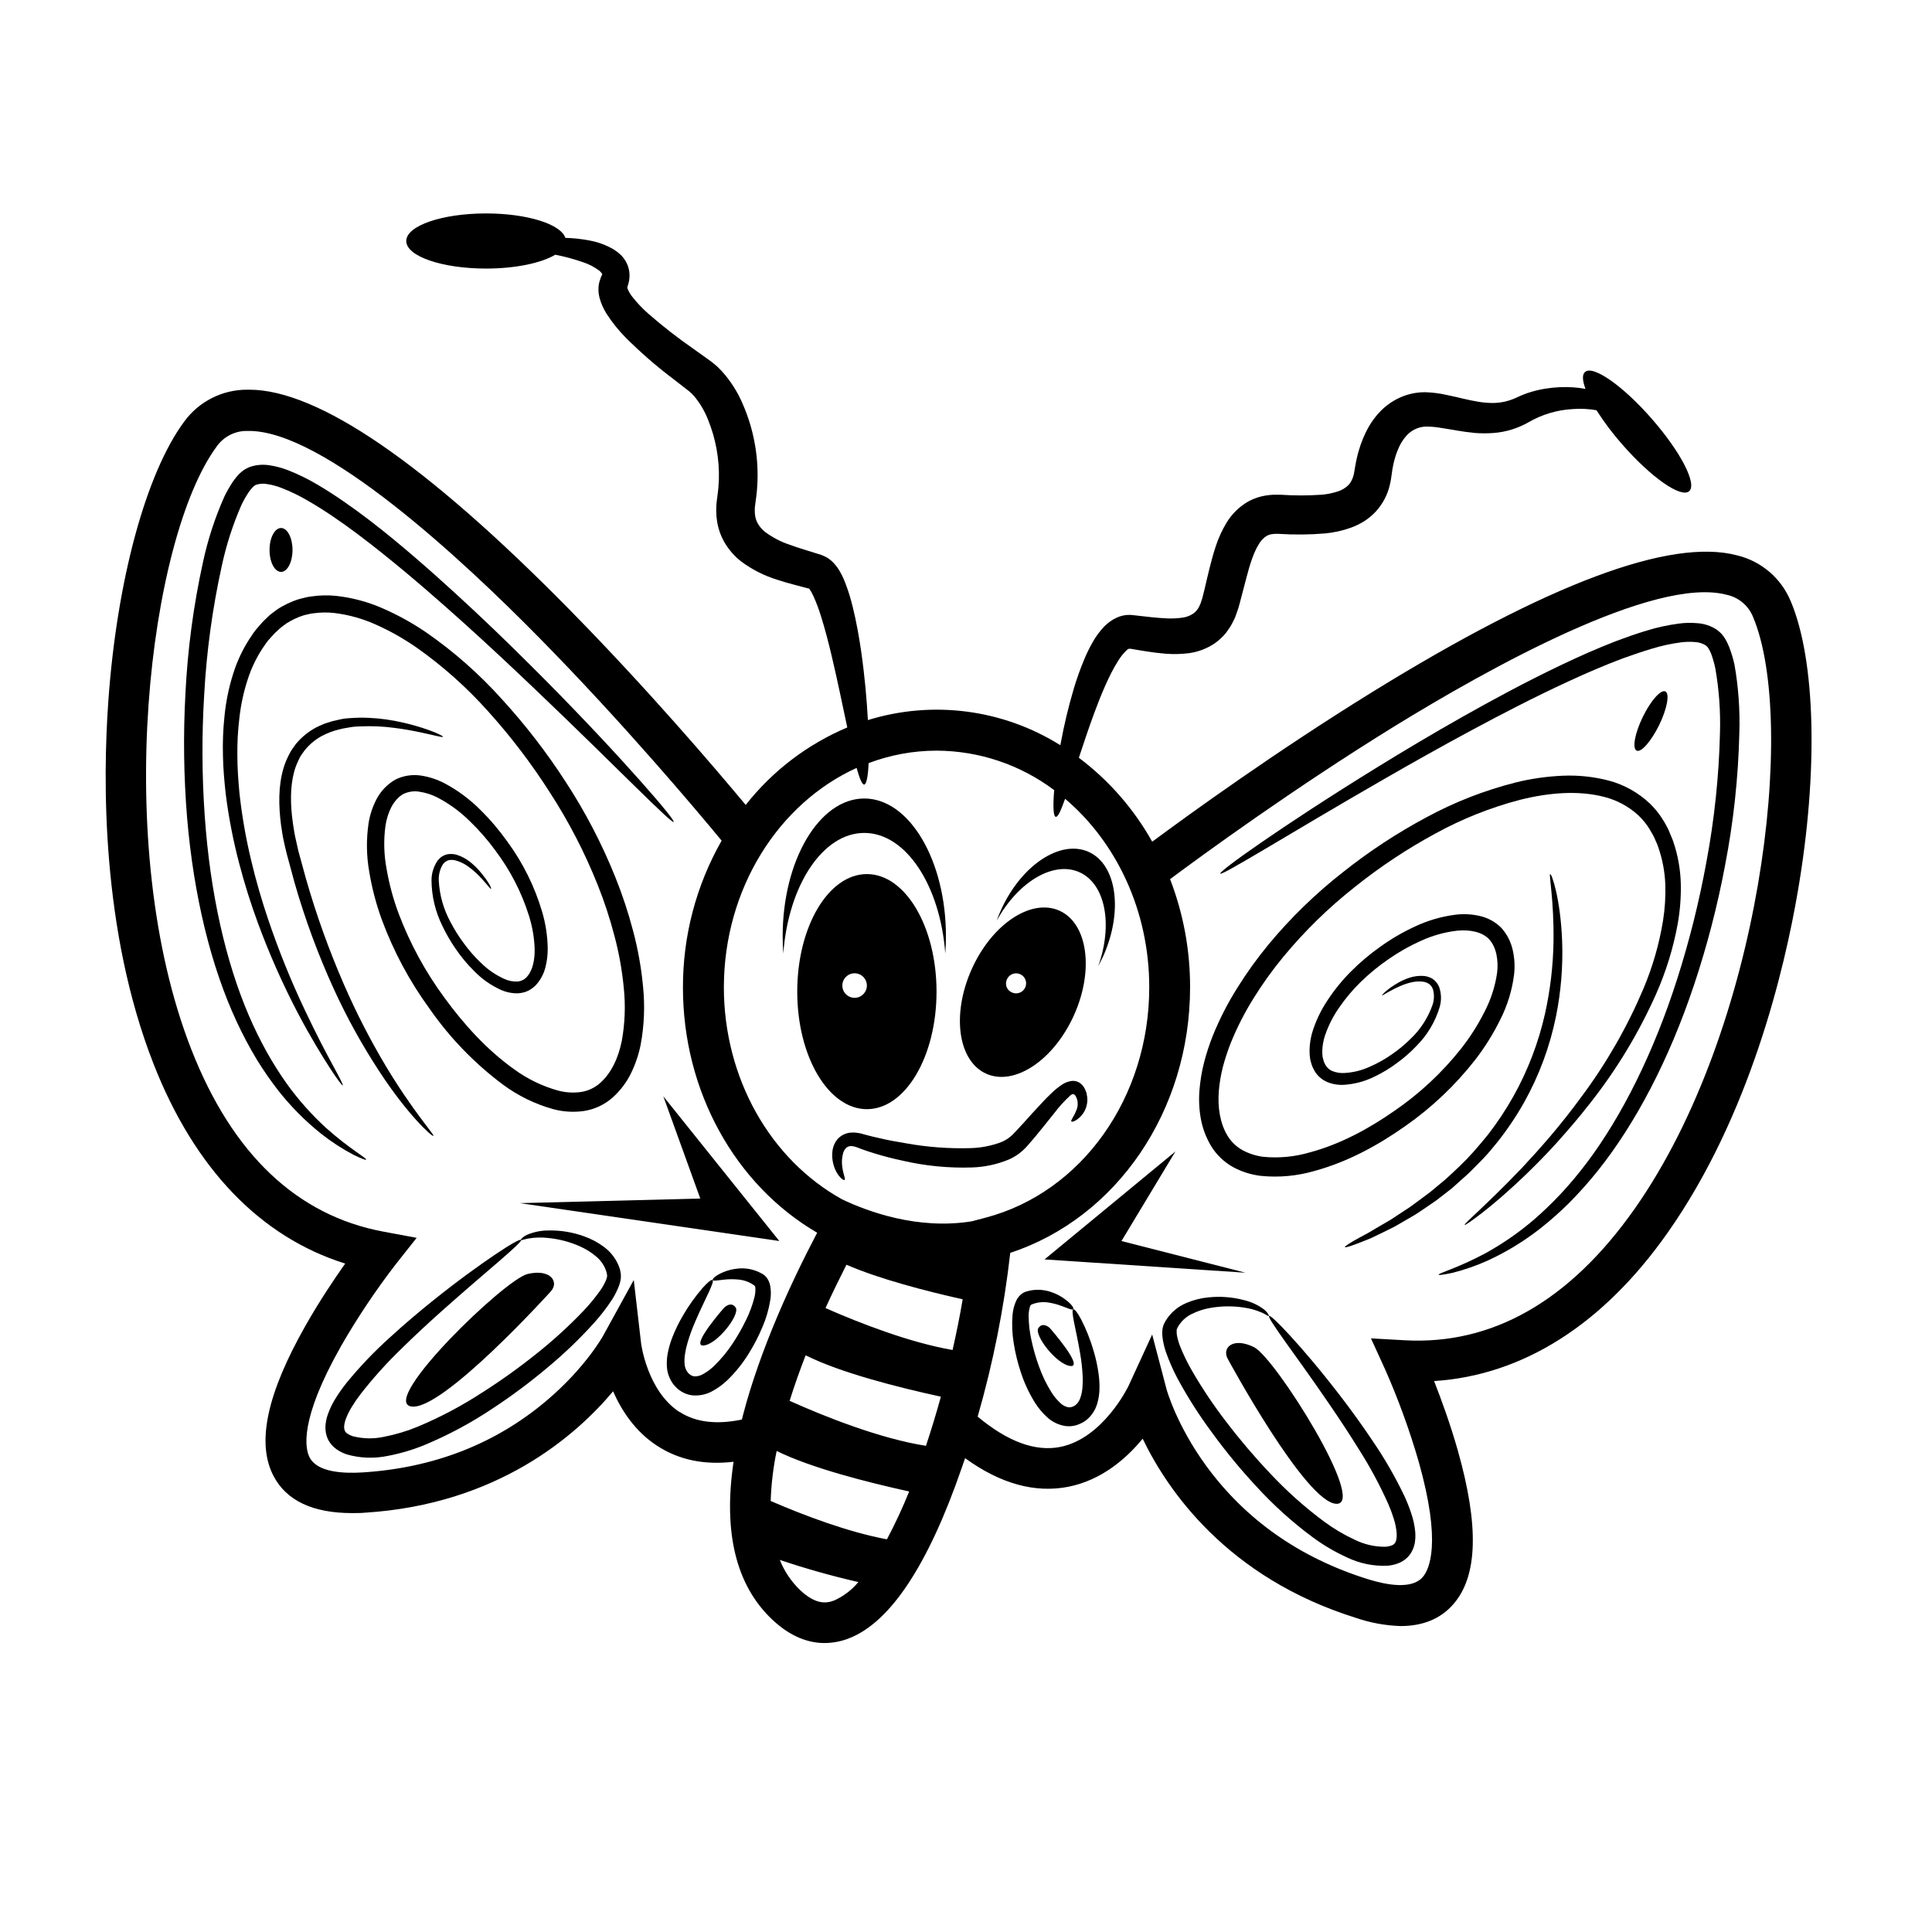 <?xml version="1.0" encoding="UTF-8"?>
<!-- Uploaded to: ICON Repo, www.iconrepo.com, Generator: ICON Repo Mixer Tools -->
<svg fill="#000000" width="800px" height="800px" version="1.1" viewBox="144 144 512 512" xmlns="http://www.w3.org/2000/svg">
 <g>
  <path d="m230.39 442.9c-3.856-3.539-7.34-7.461-10.398-11.711-1.887-2.664-3.633-5.426-5.231-8.27-1.781-3.199-3.394-6.488-4.836-9.855-6.078-14.141-10.242-32.344-11.664-52.781-0.754-10.695-0.805-21.43-0.152-32.129 0.625-11.473 2.18-22.875 4.648-34.094 1.191-5.586 2.949-11.039 5.242-16.27 0.566-1.176 1.211-2.312 1.934-3.402l0.539-0.715c0.188-0.23 0.371-0.398 0.559-0.609 0.188-0.211 0.293-0.223 0.426-0.363 0.133-0.141 0.336-0.148 0.484-0.246 0.953-0.301 1.965-0.355 2.941-0.152 1.223 0.188 2.426 0.508 3.578 0.953 2.473 0.949 4.863 2.102 7.141 3.449 2.324 1.336 4.586 2.773 6.785 4.269 4.418 3.004 8.59 6.188 12.602 9.387 8.031 6.398 15.402 12.867 22.227 19.008 6.82 6.141 13.043 12.02 18.707 17.41 11.312 10.789 20.324 19.707 26.562 25.82 6.238 6.113 9.781 9.465 10.039 9.219 0.258-0.246-2.766-4.039-8.59-10.605s-14.441-15.906-25.469-27.039c-5.512-5.531-11.633-11.609-18.359-17.902-6.727-6.293-14.059-12.953-22.094-19.566-4.039-3.305-8.27-6.594-12.797-9.719-2.269-1.574-4.613-3.102-7.07-4.543h0.004c-2.523-1.5-5.164-2.793-7.902-3.859-1.484-0.574-3.027-0.988-4.602-1.238-1.84-0.336-3.734-0.191-5.496 0.426-0.496 0.211-0.973 0.457-1.434 0.73-0.43 0.309-0.84 0.641-1.227 1-0.301 0.328-0.637 0.652-0.883 0.988l-0.777 1.008h-0.004c-0.891 1.32-1.684 2.703-2.375 4.137-2.477 5.566-4.371 11.375-5.648 17.328-2.531 11.504-4.09 23.203-4.664 34.969-0.594 10.926-0.445 21.879 0.449 32.785 1.766 20.848 6.363 39.438 13.078 53.906 1.586 3.434 3.356 6.781 5.305 10.027 1.762 2.887 3.688 5.672 5.762 8.344 3.348 4.254 7.176 8.109 11.406 11.488 2.676 2.109 5.539 3.973 8.555 5.559 2.102 1.016 3.242 1.449 3.332 1.289 0.184-0.449-4.18-2.676-10.633-8.43z"/>
  <path d="m262.8 371.98c0.582-0.133 1.188-0.133 1.77 0 1.152 0.289 2.246 0.781 3.223 1.457 0.848 0.586 1.652 1.227 2.406 1.926 2.652 2.582 3.731 4.32 3.922 4.188 0.195-0.133-0.637-1.98-3.191-4.914v0.004c-0.727-0.816-1.523-1.566-2.383-2.246-1.082-0.859-2.312-1.508-3.633-1.906-0.828-0.215-1.691-0.234-2.527-0.062-0.465 0.125-0.902 0.324-1.301 0.59l-0.301 0.203-0.246 0.246-0.504 0.512v0.004c-1.102 1.566-1.688 3.434-1.68 5.348 0.035 4.172 1.016 8.281 2.871 12.016 1.008 2.133 2.191 4.18 3.535 6.117 1.441 2.117 3.082 4.086 4.906 5.883 1.973 2.039 4.309 3.695 6.883 4.891 1.477 0.695 3.098 1.039 4.727 0.996 0.453-0.031 0.902-0.094 1.344-0.195 0.453-0.109 0.895-0.262 1.316-0.457 0.836-0.414 1.586-0.98 2.211-1.672 1.152-1.309 1.973-2.875 2.394-4.566 0.414-1.609 0.617-3.266 0.609-4.922-0.043-3.316-0.539-6.606-1.477-9.785-1.973-6.691-5.094-12.988-9.223-18.609-2.148-3.027-4.559-5.856-7.203-8.457-2.785-2.793-5.973-5.152-9.457-7-1.906-0.992-3.957-1.672-6.078-2.016-2.391-0.391-4.84-0.016-7 1.078-2.086 1.215-3.789 2.992-4.914 5.129-1.047 1.996-1.762 4.152-2.121 6.379-0.637 4.305-0.574 8.688 0.188 12.973 0.715 4.293 1.828 8.512 3.32 12.602 3.102 8.406 7.356 16.34 12.637 23.578 5.356 7.707 11.922 14.504 19.441 20.121 4.031 2.984 8.574 5.203 13.406 6.539 2.625 0.691 5.363 0.855 8.051 0.477 2.852-0.434 5.516-1.688 7.672-3.606 2.035-1.836 3.695-4.047 4.887-6.512 1.152-2.383 1.996-4.902 2.508-7.496 0.938-5.055 1.148-10.215 0.629-15.332-0.465-5.012-1.352-9.973-2.652-14.836-1.25-4.766-2.797-9.449-4.629-14.023-3.566-8.91-8.004-17.445-13.258-25.477-5.016-7.754-10.668-15.078-16.902-21.891-5.973-6.648-12.699-12.578-20.043-17.672-3.602-2.453-7.418-4.57-11.41-6.32-3.965-1.754-8.18-2.887-12.492-3.359-2.176-0.215-4.371-0.16-6.531 0.16-0.547 0.059-1.086 0.156-1.617 0.293-0.531 0.133-1.059 0.246-1.59 0.398-1.051 0.32-2.07 0.719-3.059 1.191-0.984 0.461-1.934 0.996-2.836 1.598-0.441 0.309-0.883 0.652-1.289 0.973l-0.637 0.496-0.566 0.539c-0.777 0.703-1.508 1.461-2.184 2.262l-1 1.176c-0.336 0.391-0.602 0.82-0.883 1.238-2.254 3.242-3.988 6.82-5.133 10.602-1.109 3.559-1.848 7.219-2.211 10.926-0.375 3.519-0.512 7.062-0.406 10.602 0.055 3.445 0.379 6.785 0.727 10.039 0.777 6.16 1.961 12.262 3.531 18.266 1.477 5.672 3.164 10.941 4.941 15.773 3.035 8.273 6.609 16.34 10.703 24.145 3.375 6.406 6.336 11.188 8.395 14.387 2.059 3.199 3.312 4.762 3.457 4.676 0.141-0.09-0.742-1.883-2.562-5.203-1.82-3.324-4.418-8.262-7.492-14.758l-0.004-0.004c-3.727-7.863-6.992-15.941-9.773-24.188-1.625-4.816-3.164-10.031-4.481-15.613-1.414-5.887-2.445-11.859-3.094-17.879-0.281-3.156-0.539-6.398-0.531-9.719-0.051-3.363 0.129-6.727 0.539-10.066 0.383-3.434 1.113-6.82 2.184-10.109 1.062-3.344 2.641-6.5 4.676-9.359 0.242-0.363 0.508-0.711 0.785-1.051l0.883-0.988c0.578-0.664 1.203-1.289 1.867-1.863l0.484-0.449 0.512-0.391c0.344-0.246 0.68-0.52 1.035-0.77 1.453-0.941 3.023-1.68 4.676-2.191 0.426-0.113 0.883-0.195 1.289-0.301 0.43-0.109 0.867-0.184 1.309-0.223 1.809-0.25 3.644-0.273 5.461-0.07 3.832 0.465 7.574 1.516 11.09 3.113 3.711 1.664 7.262 3.668 10.605 5.981 6.988 4.914 13.391 10.617 19.078 16.992 6.004 6.66 11.445 13.805 16.27 21.359 5.047 7.773 9.316 16.023 12.75 24.629 1.754 4.383 3.227 8.867 4.418 13.434 1.227 4.582 2.062 9.262 2.504 13.988 0.473 4.621 0.293 9.285-0.531 13.855-0.883 4.418-2.715 8.52-5.742 11.195h-0.004c-0.703 0.641-1.504 1.168-2.367 1.566-0.859 0.41-1.777 0.691-2.723 0.828-2.016 0.281-4.066 0.152-6.035-0.371-4.211-1.168-8.176-3.09-11.699-5.672-7.231-5.168-13.254-11.852-18.398-18.883-5.055-6.852-9.148-14.359-12.16-22.324-1.438-3.828-2.508-7.785-3.199-11.812-0.723-3.789-0.828-7.668-0.309-11.488 0.254-1.742 0.789-3.434 1.582-5.004 0.383-0.711 0.848-1.375 1.387-1.98 0.488-0.555 1.059-1.031 1.695-1.402 1.34-0.668 2.852-0.895 4.324-0.645 1.66 0.25 3.273 0.766 4.769 1.527 3.121 1.633 5.984 3.715 8.492 6.188 2.504 2.398 4.793 5.016 6.84 7.82 3.953 5.227 6.981 11.098 8.945 17.355 0.891 2.848 1.398 5.801 1.5 8.781 0.055 2.809-0.484 5.602-1.969 7.289v0.004c-0.656 0.801-1.617 1.289-2.652 1.344-1.152 0.039-2.297-0.188-3.348-0.664-2.258-1.004-4.32-2.402-6.09-4.129-1.742-1.629-3.32-3.422-4.719-5.352-1.328-1.785-2.508-3.668-3.535-5.641-1.836-3.375-2.894-7.121-3.094-10.957-0.078-1.508 0.293-3 1.07-4.293 0.359-0.504 0.867-0.887 1.449-1.098z"/>
  <path d="m346.05 495.69c0.996-2.301 1.699-4.723 2.094-7.199 0.207-1.285 0.188-2.594-0.055-3.871-0.16-0.809-0.516-1.566-1.043-2.199-0.266-0.312-0.582-0.578-0.934-0.789l-0.797-0.426v0.004c-1.762-0.863-3.731-1.223-5.684-1.035-1.371 0.117-2.719 0.449-3.992 0.98-2.043 0.883-2.926 1.766-2.766 2.078 0.16 0.309 1.301 0.07 3.277-0.141 1.156-0.117 2.316-0.117 3.473 0 1.398 0.105 2.75 0.559 3.926 1.324l0.414 0.301c0.078 0.055 0.09 0.105 0.125 0.16 0.035 0.055 0.055 0.168 0.098 0.504l-0.004-0.004c0.039 0.812-0.043 1.629-0.246 2.414-0.523 2.074-1.27 4.09-2.219 6.008-1.059 2.195-2.269 4.312-3.621 6.336-1.406 2.121-3.035 4.082-4.863 5.852-0.836 0.82-1.777 1.523-2.801 2.102-0.715 0.445-1.543 0.676-2.383 0.664-0.312-0.027-0.613-0.121-0.887-0.273-0.145-0.113-0.301-0.219-0.457-0.316-0.113-0.133-0.258-0.238-0.371-0.363-0.5-0.609-0.809-1.355-0.887-2.141-0.102-0.977-0.066-1.965 0.109-2.934 0.156-1.012 0.383-2.012 0.68-2.996 0.551-1.852 1.215-3.668 1.988-5.441 1.414-3.312 2.766-5.965 3.625-7.856 0.855-1.891 1.281-2.988 0.988-3.199s-1.246 0.52-2.652 2.102c-1.961 2.269-3.707 4.719-5.203 7.316-1.078 1.828-2.012 3.734-2.785 5.711-0.453 1.148-0.816 2.328-1.086 3.535-0.332 1.371-0.461 2.785-0.383 4.195 0.09 1.746 0.707 3.426 1.77 4.816 0.301 0.363 0.637 0.699 0.973 1.035 0.336 0.336 0.742 0.559 1.121 0.832v-0.004c0.863 0.535 1.832 0.875 2.836 1 1.879 0.188 3.773-0.211 5.418-1.141 1.426-0.777 2.742-1.746 3.914-2.871 2.129-2.059 3.996-4.371 5.559-6.883 1.445-2.285 2.691-4.688 3.731-7.188z"/>
  <path d="m330.45 500.57c3.648-0.301 9.719-8.211 8.52-10.039-1.203-1.828-3.047 0-3.047 0-0.004 0-9.133 10.348-5.473 10.039z"/>
  <path d="m419.18 495.96c-1.211 1.828 4.867 9.719 8.52 10.047 3.648 0.328-5.469-10.047-5.469-10.047-0.004 0-1.832-1.82-3.051 0z"/>
  <path d="m308.29 480.36c-0.746-2.363-2.219-4.43-4.215-5.902-1.629-1.219-3.434-2.176-5.356-2.844-2.961-1.066-6.094-1.586-9.242-1.527-2-0.023-3.984 0.371-5.824 1.156-1.254 0.609-1.695 1.266-1.59 1.379 0.105 0.113 0.727-0.16 1.926-0.398 1.785-0.309 3.609-0.352 5.406-0.133 2.852 0.289 5.637 1.031 8.254 2.191 1.574 0.688 3.039 1.602 4.348 2.715 1.348 1.109 2.316 2.609 2.777 4.293l0.113 0.637c-0.008 0.051-0.008 0.105 0 0.16v0.203c-0.07 0.395-0.191 0.781-0.363 1.148-0.426 0.953-0.949 1.859-1.562 2.703-1.391 1.949-2.93 3.793-4.594 5.516-3.754 3.902-7.762 7.555-11.992 10.93-4.68 3.758-9.562 7.254-14.625 10.473-5.352 3.488-11.008 6.488-16.898 8.961-2.902 1.215-5.922 2.129-9.012 2.731-2.758 0.613-5.617 0.562-8.352-0.141-0.5-0.156-0.977-0.383-1.414-0.672-0.301-0.188-0.543-0.453-0.699-0.77-0.137-0.359-0.199-0.738-0.184-1.121 0.047-0.551 0.152-1.094 0.316-1.617 0.426-1.242 0.992-2.426 1.688-3.535 0.73-1.195 1.52-2.348 2.371-3.457 3.32-4.262 6.941-8.281 10.832-12.027 3.648-3.606 7.191-6.848 10.453-9.773 6.547-5.852 12-10.438 15.723-13.672 3.719-3.234 5.734-5.098 5.523-5.383-0.211-0.281-2.652 1.035-6.742 3.793s-9.941 6.93-16.852 12.488c-3.457 2.785-7.184 5.91-11.047 9.457v-0.004c-4.211 3.769-8.121 7.863-11.691 12.242-0.969 1.223-1.871 2.496-2.703 3.816-0.922 1.434-1.668 2.969-2.227 4.578-0.316 0.93-0.512 1.895-0.586 2.871-0.074 1.168 0.121 2.34 0.574 3.418 0.508 1.117 1.301 2.074 2.297 2.785 0.863 0.609 1.809 1.086 2.812 1.414 3.516 1.004 7.227 1.137 10.809 0.391 3.441-0.652 6.805-1.66 10.039-3.008 6.18-2.594 12.098-5.773 17.672-9.5 5.18-3.402 10.148-7.113 14.883-11.113 4.328-3.609 8.395-7.523 12.168-11.711 1.742-1.938 3.332-4.004 4.754-6.184 0.707-1.117 1.301-2.301 1.766-3.535 0.266-0.695 0.438-1.418 0.512-2.156v-0.629c0-0.223 0-0.461-0.062-0.688z"/>
  <path d="m252.82 516.7c7.953 1.828 37.113-30.426 37.113-30.426 2.34-2.527 0-6.09-6.09-4.664-6.086 1.422-38.906 33.27-31.023 35.09z"/>
  <path d="m618.57 303.36c-2.512-6.106-7.793-10.633-14.211-12.18-17.621-4.684-50.086 7.469-96.527 36.117-25.555 15.766-48.602 32.43-58.484 39.766h0.004c-4.863-8.688-11.484-16.266-19.441-22.25 0.281-0.883 0.559-1.707 0.883-2.652 1.273-3.844 2.75-8.211 4.594-12.859 0.93-2.316 1.961-4.711 3.156-7.07l0.004 0.004c0.582-1.148 1.227-2.266 1.926-3.352 0.602-0.949 1.316-1.82 2.129-2.598l0.238-0.188v0.004c0.047-0.039 0.098-0.074 0.152-0.098 0.051-0.027 0.109-0.047 0.168-0.062 0.113-0.031 0.234-0.031 0.352 0h0.184l0.582 0.098 1.176 0.203 2.43 0.391c1.645 0.266 3.41 0.477 5.242 0.629v-0.004c2.016 0.145 4.035 0.086 6.035-0.168 2.449-0.348 4.785-1.254 6.824-2.648 1.086-0.773 2.062-1.684 2.906-2.715 0.371-0.512 0.742-1.043 1.105-1.582 0.32-0.527 0.617-1.07 0.883-1.625l0.398-0.82 0.301-0.812 0.566-1.645c0.266-0.883 0.52-1.828 0.75-2.731l1.387-5.301c0.883-3.43 1.934-6.84 3.375-9.094v-0.004c0.52-0.891 1.254-1.637 2.141-2.164 0.387-0.195 0.801-0.324 1.227-0.387 0.258-0.043 0.52-0.07 0.777-0.082h1.086 0.004c4.121 0.266 8.254 0.223 12.371-0.125 2.309-0.227 4.582-0.738 6.769-1.52 1.207-0.445 2.367-1.008 3.461-1.688 1.168-0.742 2.231-1.633 3.164-2.648 1.816-2 3.086-4.438 3.676-7.07 0.145-0.582 0.258-1.172 0.336-1.77l0.195-1.336c0.062-0.391 0.105-0.777 0.168-1.156l0.23-1.121c0.133-0.75 0.371-1.441 0.559-2.148h-0.004c0.211-0.66 0.457-1.312 0.734-1.953 0.473-1.152 1.121-2.231 1.918-3.188 1.301-1.617 3.231-2.606 5.305-2.715 1.301-0.004 2.602 0.105 3.887 0.32 1.441 0.211 2.941 0.484 4.481 0.742 1.539 0.258 3.129 0.484 4.746 0.637 1.656 0.125 3.316 0.125 4.973 0 3.262-0.254 6.422-1.234 9.254-2.863 3.57-2.062 7.574-3.254 11.691-3.473 2.094-0.16 4.203-0.055 6.273 0.309 2.043 3.199 4.332 6.238 6.848 9.082 7.637 8.73 15.562 14.281 17.719 12.371 2.156-1.91-2.297-10.48-9.934-19.211-7.637-8.73-15.562-14.273-17.672-12.371-0.797 0.688-0.688 2.297 0.133 4.473-1.094-0.203-2.195-0.34-3.305-0.414-2.406-0.152-4.82-0.039-7.203 0.336-1.324 0.203-2.633 0.496-3.914 0.883-0.691 0.199-1.367 0.438-2.035 0.707-0.344 0.141-0.688 0.266-1.035 0.434-0.344 0.168-0.75 0.363-0.945 0.434l0.004-0.004c-1.941 0.895-4.051 1.359-6.188 1.363-1.211-0.016-2.422-0.113-3.621-0.301-1.281-0.211-2.652-0.484-4.055-0.82-1.406-0.336-2.961-0.699-4.606-1.035-1.836-0.41-3.707-0.645-5.586-0.699-2.277-0.012-4.531 0.457-6.609 1.379-2.125 0.949-4.031 2.324-5.606 4.039-1.488 1.625-2.719 3.473-3.641 5.477-0.457 0.957-0.867 1.938-1.219 2.938-0.301 0.98-0.652 1.98-0.883 2.977l-0.344 1.504c-0.105 0.504-0.188 1-0.273 1.504l-0.125 0.762-0.105 0.582v-0.004c-0.043 0.297-0.105 0.594-0.188 0.883-0.125 0.52-0.32 1.016-0.574 1.484-0.211 0.414-0.484 0.789-0.812 1.113-0.77 0.758-1.707 1.32-2.738 1.645-1.41 0.465-2.871 0.762-4.348 0.883-3.629 0.25-7.269 0.25-10.898 0h-1.855c-0.715 0.035-1.43 0.113-2.137 0.23-1.5 0.242-2.949 0.727-4.297 1.434-2.492 1.371-4.578 3.383-6.035 5.832-1.176 1.965-2.129 4.059-2.836 6.238-0.664 2.008-1.184 3.941-1.637 5.797-0.449 1.855-0.883 3.598-1.273 5.371l-0.637 2.527-0.293 0.883-0.141 0.461-0.188 0.379h0.008c-0.328 0.887-0.895 1.664-1.637 2.246-0.809 0.574-1.734 0.961-2.711 1.133-1.336 0.207-2.688 0.293-4.039 0.254-1.484-0.062-2.977-0.16-4.543-0.336l-5.035-0.566c-1.43-0.137-2.867 0.113-4.164 0.727-0.645 0.293-1.258 0.656-1.828 1.078-0.262 0.191-0.512 0.395-0.754 0.609l-0.609 0.566c-1.285 1.344-2.383 2.852-3.269 4.488-0.773 1.379-1.469 2.805-2.074 4.269-1.09 2.594-2.035 5.25-2.828 7.953-1.367 4.625-2.492 9.316-3.367 14.059-0.055 0.258-0.098 0.504-0.141 0.75-15.223-9.539-33.848-11.973-51.008-6.66-0.281-5.188-0.797-11.418-1.82-18.504-0.539-3.613-1.191-7.434-2.199-11.488v-0.004c-0.52-2.168-1.18-4.297-1.98-6.379-0.473-1.25-1.066-2.449-1.77-3.586l-0.398-0.582c-0.148-0.203-0.309-0.398-0.477-0.602-0.32-0.395-0.672-0.758-1.051-1.098-0.387-0.328-0.801-0.625-1.234-0.883-0.457-0.234-0.922-0.449-1.398-0.637l-2.492-0.785-2.051-0.637c-1.352-0.414-2.652-0.84-3.922-1.309-2.336-0.781-4.535-1.934-6.504-3.41-0.738-0.598-1.363-1.324-1.848-2.141-0.438-0.758-0.703-1.602-0.777-2.473-0.039-0.246-0.051-0.496-0.043-0.742-0.023-0.262-0.023-0.52 0-0.777 0.004-0.297 0.027-0.594 0.078-0.887l0.141-1.078c0.113-0.883 0.258-1.766 0.328-2.715 0.07-0.945 0.133-1.82 0.168-2.738v0.004c0.215-6.953-1.113-13.867-3.887-20.246-1.363-3.242-3.269-6.231-5.633-8.836l-0.973-0.988c-0.336-0.328-0.734-0.637-1.098-0.945l-0.566-0.461c-0.188-0.148-0.309-0.23-0.469-0.344l-0.883-0.637-3.41-2.43 0.004-0.004c-4.172-2.887-8.176-6.004-12-9.34-1.582-1.387-3.031-2.922-4.332-4.578-0.434-0.566-0.801-1.184-1.094-1.836-0.145-0.254-0.184-0.551-0.105-0.832 0.359-0.953 0.539-1.969 0.527-2.988-0.008-1.09-0.258-2.164-0.73-3.144-0.406-0.828-0.949-1.586-1.602-2.234-0.559-0.531-1.168-1.004-1.82-1.414-2.031-1.191-4.262-2.012-6.582-2.414-2.07-0.395-4.168-0.617-6.273-0.672-1.184-3.641-10.137-6.477-21.016-6.477-11.672 0-21.148 3.269-21.148 7.309 0 4.039 9.473 7.301 21.148 7.301 7.848 0 14.688-1.477 18.336-3.668 2.5 0.484 4.965 1.148 7.371 1.988 1.535 0.504 2.981 1.254 4.277 2.215 0.227 0.191 0.434 0.406 0.617 0.637 0.113 0.195 0.211 0.352 0.195 0.426-0.02 0.07-0.043 0-0.258 0.484 0-0.055 0 0.07-0.055 0.113l-0.078 0.188c-0.055 0.141-0.055 0.238-0.105 0.352l-0.23 0.664c-0.133 0.453-0.219 0.918-0.262 1.391-0.027 0.477-0.027 0.953 0 1.43 0.047 0.48 0.125 0.961 0.238 1.434 0.402 1.516 1.031 2.965 1.871 4.293 1.465 2.281 3.16 4.398 5.062 6.328 3.875 3.871 8.008 7.473 12.375 10.781l3.332 2.582 0.82 0.637c0.125 0.098 0.301 0.223 0.379 0.301l0.258 0.238c0.168 0.168 0.352 0.293 0.52 0.477l0.52 0.574 0.004-0.004c1.535 1.855 2.762 3.945 3.641 6.188 2.051 5.043 3.031 10.461 2.871 15.906l-0.133 2.148c-0.055 0.707-0.168 1.406-0.246 2.102l-0.168 1.316c-0.074 0.52-0.117 1.043-0.133 1.566-0.031 0.539-0.031 1.078 0 1.617 0.004 0.547 0.047 1.098 0.121 1.641 0.258 2.285 1.004 4.484 2.184 6.453 1.125 1.852 2.578 3.488 4.285 4.824 2.891 2.156 6.133 3.797 9.582 4.852 1.547 0.512 3.047 0.938 4.488 1.316l3.731 0.988c0.043-0.008 0.086-0.008 0.133 0h0.062l0.062 0.078-0.004 0.004c0.434 0.625 0.805 1.293 1.113 1.988 0.754 1.68 1.402 3.406 1.945 5.168 1.141 3.586 2.051 7.191 2.863 10.605 1.617 6.84 2.856 12.965 3.941 18.035 0.07 0.328 0.133 0.637 0.203 0.953v0.004c-10.566 4.453-19.828 11.52-26.918 20.535-8.086-9.719-26.219-30.98-46.926-51.996-37.93-38.52-66.41-58.051-84.648-58.051h-0.52c-6.602-0.027-12.812 3.117-16.703 8.449-10.117 13.645-17.832 42.012-20.113 74.043-1.484 20.738-1.891 60.816 12 96.227 10.859 27.703 28.277 45.82 50.77 52.871-2.961 4.18-6.848 9.977-10.473 16.367-10.297 18.133-13.086 31.195-8.52 39.918 3.418 6.539 10.418 9.836 20.82 9.836 1.098 0 2.227 0 3.402-0.105 35.258-2.211 56.008-20.52 65.766-32.168 2.199 5.012 5.797 10.605 11.602 14.395 5.805 3.793 12.531 5.188 20.324 4.277-2.785 18.742 0.652 32.793 10.285 41.852 4.984 4.703 9.781 6.188 13.855 6.188l0.004-0.004c2.211-0.012 4.398-0.434 6.453-1.246 10.957-4.25 21.004-19.441 29.879-45.191 0.293-0.883 0.574-1.695 0.883-2.555 9.348 6.785 18.559 9.332 27.395 7.574 8.836-1.758 15.387-7.519 19.664-12.734 6.523 13.555 22.285 36.805 56.555 47.5h-0.004c3.805 1.301 7.781 2.027 11.797 2.156 5.902 0 10.605-1.918 13.938-5.742 6.512-7.387 6.91-20.73 1.227-40.793-2.008-7.07-4.418-13.637-6.281-18.391 23.488-1.512 44.75-14.953 61.859-39.27 21.914-31.09 31.055-70.121 34.551-90.613 5.434-31.699 4.703-61.094-1.883-76.75zm-247.55 44.184c0.805 2.879 1.469 4.418 2.016 4.375s1.008-2.059 1.156-5.684c5.754-2.18 11.855-3.297 18.008-3.305 11.246 0.035 22.18 3.707 31.168 10.465-0.371 4.473-0.195 6.973 0.406 7.07s1.344-1.598 2.492-4.781c13.539 11.488 22.297 29.594 22.297 49.945 0 29.16-17.805 54.293-43.301 61.047l-3.711 0.98c-14.441 2.34-27.738-2.652-34.383-5.816-19.141-10.605-31.336-32.238-31.336-56.23 0.051-26.227 14.578-48.762 35.188-58.109zm13.902 191.76h-0.004c-1.734 4.309-3.699 8.527-5.875 12.637-10.402-1.953-22.012-6.356-30.805-10.164 0.148-4.453 0.676-8.891 1.582-13.254 9.102 4.488 23.895 8.27 35.098 10.727zm-31.68-24.02c1.273-4.074 2.715-8.129 4.258-12.117 9.191 4.613 24.453 8.492 35.844 10.965-1.219 4.418-2.547 8.793-3.957 13.027-12.164-1.918-26.516-7.617-36.148-11.93zm43.211-13.52c-11.32-1.965-24.34-7-33.688-11.109 1.848-4.047 3.731-7.898 5.551-11.488 8.625 3.746 20.863 6.938 30.805 9.164-0.742 4.402-1.637 8.82-2.668 13.379zm-72.391 16.43c-8.535-5.559-10.152-18.07-10.164-18.188l-1.945-16.789-8.164 14.848c-0.043 0.09-4.738 8.5-14.941 17.117-13.566 11.488-29.992 17.852-48.805 19.027-5.301 0.328-11.957-0.09-13.98-3.949-1.211-2.316-2.836-9.836 8.281-29.461l-0.004-0.008c4.348-7.562 9.203-14.828 14.527-21.738l5.551-7.016-8.836-1.645c-22.871-4.277-39.988-20.5-50.855-48.223-21.359-54.461-11.207-135.71 6.734-159.89l-0.004-0.004c1.891-2.648 4.981-4.18 8.234-4.07 19.84-0.371 56.875 34.137 77.191 54.789 22.402 22.754 41.789 45.828 48.355 53.781-6.762 11.875-10.297 25.312-10.25 38.977 0 27.395 13.793 52.227 35.57 64.934-6.883 13.098-15.074 30.824-19.645 48.277-0.105 0.414-0.203 0.82-0.301 1.227-6.691 1.398-12.258 0.754-16.555-2.047zm40.984 49.953c-1.996 0.777-4.832 1.176-8.988-2.738v-0.004c-2.356-2.25-4.195-4.984-5.398-8.012 6.836 2.301 13.785 4.262 20.816 5.867-1.738 2.102-3.938 3.773-6.43 4.887zm212.08-103.7c-17.16 24.336-37.645 36.027-60.867 34.738l-8.941-0.504 3.719 8.141c3.512 7.941 6.488 16.109 8.906 24.453 6.188 21.801 2.801 28.738 1.059 30.707-2.879 3.269-9.48 2.086-14.512 0.512-18-5.621-32.43-15.746-42.887-30.098-7.856-10.797-10.41-20.086-10.438-20.164l-3.828-14.57-6.301 13.688c-0.07 0.133-6.664 13.828-18.062 16.102-6.602 1.309-13.953-1.406-21.891-8.043l0.012-0.004c4.086-14.191 6.973-28.703 8.633-43.379 28.277-9.332 47.656-37.699 47.656-70.395 0.02-9.797-1.777-19.508-5.301-28.648 8.492-6.328 32.598-23.938 59.508-40.535 24.656-15.156 68.84-39.898 87.98-34.828 3.184 0.672 5.824 2.894 7.023 5.922 11.676 27.758 2.211 109.09-31.469 156.91z"/>
  <path d="m602.27 315.52-0.512-1.156c-0.176-0.391-0.426-0.785-0.637-1.176v-0.004c-0.289-0.445-0.609-0.871-0.961-1.27-0.383-0.379-0.785-0.73-1.211-1.055-1.566-1.02-3.375-1.609-5.242-1.715-1.586-0.137-3.184-0.102-4.762 0.109-2.91 0.383-5.785 1.008-8.59 1.871-2.731 0.812-5.371 1.766-7.953 2.723-5.133 1.98-10.039 4.172-14.738 6.414-9.422 4.496-18.105 9.199-26.156 13.742-8.051 4.543-15.422 8.953-22.094 13.062-13.363 8.219-23.949 15.227-31.168 20.199-7.219 4.977-11.062 7.953-10.871 8.254 0.195 0.301 4.418-2.113 11.949-6.566 7.527-4.453 18.398-10.977 31.945-18.762 6.785-3.898 14.234-8.102 22.312-12.453 8.078-4.348 16.789-8.883 26.105-13.184 4.664-2.156 9.492-4.242 14.477-6.113 2.5-0.883 5.035-1.766 7.609-2.535h-0.004c2.531-0.77 5.117-1.332 7.742-1.68 1.227-0.156 2.469-0.184 3.703-0.078 0.996 0.051 1.965 0.355 2.816 0.883 0.133 0.129 0.27 0.25 0.418 0.363 0.09 0.168 0.195 0.23 0.328 0.449 0.133 0.223 0.266 0.461 0.391 0.727l0.363 0.82h-0.008c0.445 1.227 0.801 2.488 1.062 3.766 0.984 5.629 1.395 11.344 1.227 17.055-0.273 11.484-1.477 22.926-3.594 34.215-1.922 10.551-4.523 20.965-7.797 31.18-6.246 19.504-14.617 36.168-23.859 48.48-2.324 3.074-4.684 5.887-7.07 8.43l0.004-0.004c-2.242 2.379-4.602 4.641-7.07 6.781-3.981 3.394-8.301 6.375-12.887 8.898-7.637 4.055-12.371 5.18-12.273 5.621 0 0.168 1.254 0 3.535-0.469 3.305-0.824 6.531-1.949 9.633-3.359 4.914-2.281 9.547-5.121 13.812-8.465 2.652-2.098 5.188-4.344 7.59-6.727 2.664-2.691 5.188-5.519 7.555-8.473 9.961-12.441 18.895-29.398 25.52-49.23h0.004c3.469-10.383 6.223-20.988 8.242-31.742 2.242-11.562 3.508-23.293 3.785-35.066 0.199-6.086-0.234-12.18-1.293-18.176-0.348-1.562-0.809-3.094-1.379-4.586z"/>
  <path d="m464.98 447.75c1.43 2.32 3.434 4.234 5.816 5.555 2.289 1.23 4.789 2.016 7.367 2.316 4.781 0.477 9.609 0.031 14.219-1.316 8.969-2.457 16.895-6.859 24.012-11.867 7.027-4.906 13.281-10.836 18.559-17.594 2.555-3.305 4.769-6.859 6.617-10.605 1.895-3.727 3.137-7.75 3.668-11.895 0.254-2.148 0.148-4.328-0.32-6.441-0.473-2.238-1.527-4.316-3.055-6.019-1.617-1.617-3.668-2.723-5.906-3.188-2.016-0.441-4.09-0.543-6.141-0.301-3.758 0.465-7.418 1.527-10.844 3.144-3.227 1.488-6.305 3.281-9.188 5.356-2.777 1.965-5.379 4.16-7.777 6.566-2.312 2.32-4.387 4.871-6.188 7.609-1.773 2.641-3.144 5.527-4.074 8.57-0.441 1.539-0.68 3.129-0.707 4.727-0.012 0.82 0.055 1.637 0.195 2.441 0.09 0.406 0.223 0.805 0.336 1.211 0.113 0.406 0.273 0.797 0.477 1.164 0.367 0.797 0.875 1.52 1.504 2.129 0.32 0.305 0.668 0.578 1.035 0.824 0.359 0.227 0.734 0.43 1.121 0.609 1.453 0.59 3.019 0.844 4.586 0.734 2.719-0.191 5.371-0.902 7.82-2.094 2.223-1.047 4.328-2.324 6.285-3.809 1.82-1.34 3.519-2.84 5.07-4.481 2.828-2.856 4.91-6.367 6.062-10.219 0.512-1.758 0.453-3.637-0.16-5.363-0.352-0.84-0.934-1.562-1.68-2.086-0.691-0.426-1.469-0.695-2.277-0.785-1.316-0.105-2.644 0.055-3.898 0.469-0.988 0.328-1.941 0.75-2.856 1.254-3.242 1.828-4.488 3.367-4.418 3.457 0.07 0.09 1.625-1.078 4.859-2.519h0.004c0.891-0.391 1.816-0.703 2.766-0.938 1.094-0.277 2.231-0.344 3.348-0.195 0.555 0.094 1.086 0.305 1.555 0.621 0.441 0.367 0.777 0.844 0.973 1.387 0.387 1.375 0.34 2.84-0.133 4.188-1.211 3.434-3.231 6.531-5.887 9.023-1.496 1.48-3.121 2.824-4.859 4.012-1.852 1.305-3.832 2.418-5.91 3.312-2.125 0.973-4.418 1.531-6.754 1.645-1.094 0.059-2.184-0.129-3.199-0.547-0.902-0.41-1.617-1.152-1.988-2.078-0.137-0.234-0.234-0.492-0.289-0.758-0.07-0.273-0.16-0.539-0.211-0.812h-0.004c-0.082-0.586-0.117-1.18-0.094-1.77 0.051-1.285 0.273-2.562 0.66-3.789 0.891-2.688 2.164-5.227 3.785-7.547 1.707-2.488 3.66-4.805 5.82-6.91 2.285-2.211 4.754-4.227 7.379-6.019 2.707-1.883 5.586-3.504 8.598-4.844 3.031-1.379 6.258-2.273 9.562-2.648 3.234-0.301 6.574 0.281 8.43 2.305 0.473 0.531 0.867 1.129 1.176 1.77 0.328 0.699 0.574 1.438 0.734 2.199 0.336 1.629 0.395 3.305 0.176 4.957-0.527 3.613-1.668 7.109-3.367 10.34-1.73 3.438-3.805 6.695-6.184 9.719-5.035 6.348-10.992 11.902-17.676 16.48-6.777 4.727-14.332 8.836-22.48 11.012-3.977 1.16-8.141 1.551-12.266 1.148-1.926-0.242-3.789-0.844-5.496-1.766-1.617-0.898-2.973-2.199-3.941-3.773-2.023-3.324-2.652-7.539-2.34-11.789 0.176-2.164 0.531-4.312 1.066-6.414 0.566-2.16 1.262-4.281 2.078-6.356 1.688-4.18 3.742-8.203 6.141-12.02 2.371-3.812 4.996-7.461 7.856-10.922 5.621-6.797 11.949-12.98 18.879-18.441 6.664-5.336 13.789-10.07 21.297-14.141 7.121-3.922 14.699-6.941 22.566-8.996 7.609-1.898 15.422-2.547 22.332-0.742 3.336 0.855 6.41 2.519 8.953 4.844 1.207 1.137 2.254 2.434 3.102 3.863 0.398 0.742 0.883 1.441 1.203 2.219 0.316 0.777 0.727 1.52 0.973 2.324l-0.004-0.004c1.113 3.156 1.746 6.461 1.883 9.801 0.117 3.285-0.086 6.574-0.609 9.82-1.023 6.207-2.777 12.27-5.231 18.062-4.277 10.07-9.738 19.598-16.27 28.375-2.856 3.914-5.664 7.441-8.359 10.605-2.695 3.164-5.258 5.984-7.59 8.473-9.465 9.898-15.375 14.723-15.094 15.023 0.105 0.133 1.688-0.945 4.57-3.156 2.879-2.211 6.973-5.691 11.949-10.488 2.473-2.414 5.195-5.133 8.008-8.27 2.809-3.137 5.816-6.602 8.836-10.5h-0.004c6.934-8.809 12.754-18.438 17.32-28.676 2.668-6 4.613-12.301 5.785-18.762 0.617-3.5 0.887-7.051 0.805-10.605-0.098-3.769-0.766-7.5-1.977-11.07-0.281-0.883-0.734-1.766-1.098-2.715-0.363-0.945-0.883-1.766-1.371-2.652v0.004c-1.035-1.77-2.312-3.387-3.789-4.809-3.043-2.867-6.746-4.938-10.781-6.027-4.012-1.051-8.16-1.492-12.301-1.309-4.172 0.18-8.316 0.77-12.371 1.77-8.277 2.086-16.262 5.199-23.762 9.27-7.789 4.168-15.184 9.027-22.094 14.527-7.231 5.66-13.836 12.074-19.699 19.141-3.008 3.641-5.773 7.477-8.27 11.488-2.57 4.074-4.766 8.371-6.566 12.84-0.898 2.277-1.656 4.609-2.269 6.981-0.609 2.402-1.016 4.848-1.211 7.316-0.211 2.523-0.09 5.066 0.359 7.555 0.469 2.574 1.398 5.043 2.75 7.285z"/>
  <path d="m433.82 502c-0.832-2.887-1.941-5.684-3.312-8.352-0.988-1.875-1.766-2.809-2.086-2.652-0.316 0.16-0.195 1.316 0.195 3.348 0.391 2.031 1.07 4.93 1.66 8.492v0.004c0.328 1.906 0.539 3.828 0.637 5.762 0.055 1.023 0.035 2.051-0.051 3.074-0.066 0.977-0.266 1.941-0.594 2.863-0.246 0.742-0.707 1.398-1.324 1.883-0.148 0.098-0.309 0.16-0.449 0.266h-0.004c-0.176 0.051-0.352 0.113-0.52 0.191-0.301 0.09-0.621 0.105-0.93 0.055-0.824-0.188-1.578-0.613-2.164-1.23-0.852-0.805-1.598-1.719-2.219-2.711-1.355-2.164-2.469-4.473-3.32-6.883-0.84-2.285-1.512-4.629-2.008-7.008-0.469-2.094-0.715-4.231-0.734-6.371-0.004-0.812 0.109-1.617 0.336-2.394 0.125-0.316 0.113-0.344 0.211-0.469h0.004c0.043-0.055 0.102-0.098 0.164-0.125l0.469-0.188c1.324-0.465 2.746-0.59 4.129-0.359 1.148 0.176 2.277 0.473 3.367 0.883 1.863 0.672 2.918 1.191 3.144 0.883 0.23-0.309-0.414-1.344-2.191-2.652v0.004c-1.105-0.824-2.336-1.465-3.641-1.902-1.852-0.652-3.852-0.777-5.769-0.363l-0.883 0.23c-0.391 0.125-0.762 0.309-1.098 0.539-0.66 0.496-1.188 1.145-1.539 1.891-0.531 1.188-0.859 2.453-0.969 3.75-0.203 2.5-0.094 5.016 0.316 7.492 0.418 2.664 1.062 5.289 1.926 7.848 0.922 2.812 2.184 5.504 3.758 8.016 0.875 1.367 1.922 2.617 3.117 3.719 1.383 1.289 3.125 2.125 4.992 2.394 1.012 0.117 2.031 0.016 2.996-0.301 0.434-0.168 0.883-0.344 1.281-0.539 0.398-0.195 0.812-0.484 1.191-0.77h0.004c1.348-1.105 2.336-2.586 2.836-4.258 0.41-1.352 0.621-2.758 0.629-4.172 0.016-1.227-0.055-2.457-0.223-3.676-0.277-2.102-0.723-4.18-1.336-6.211z"/>
  <path d="m485.96 498.04c-3.34-3.66-5.371-5.516-5.648-5.301-0.273 0.211 1.238 2.519 4.09 6.539 2.856 4.019 7.07 9.781 12.008 17.02 2.473 3.625 5.133 7.617 7.828 11.984l0.004-0.004c2.891 4.562 5.445 9.328 7.652 14.254 0.559 1.281 1.043 2.586 1.461 3.918 0.406 1.254 0.668 2.555 0.777 3.867 0.043 0.555 0.016 1.109-0.082 1.652-0.07 0.379-0.219 0.734-0.441 1.043-0.234 0.27-0.543 0.469-0.883 0.574-0.496 0.184-1.012 0.289-1.539 0.32-2.82 0.031-5.613-0.602-8.145-1.848-2.859-1.32-5.574-2.93-8.105-4.797-5.129-3.805-9.906-8.062-14.27-12.727-4.141-4.352-8.035-8.93-11.676-13.707-3.309-4.289-6.332-8.789-9.047-13.477-1.207-2.07-2.262-4.227-3.156-6.449-0.391-0.969-0.688-1.973-0.883-2.996-0.074-0.395-0.098-0.801-0.07-1.203-0.008-0.07-0.008-0.141 0-0.211 0.008-0.047 0.008-0.094 0-0.141l0.266-0.594h-0.004c0.844-1.535 2.144-2.769 3.723-3.535 1.535-0.77 3.176-1.309 4.867-1.598 2.82-0.504 5.703-0.562 8.539-0.168 1.801 0.219 3.559 0.691 5.223 1.414 1.113 0.52 1.625 0.973 1.766 0.883s-0.148-0.82-1.219-1.723c-1.602-1.195-3.43-2.047-5.371-2.5-3.051-0.801-6.219-1.043-9.352-0.715-2.023 0.188-4.008 0.691-5.875 1.492-2.289 0.949-4.215 2.606-5.496 4.727l-0.469 0.883c-0.078 0.223-0.148 0.434-0.223 0.652-0.07 0.223-0.09 0.406-0.133 0.617v0.004c-0.098 0.734-0.098 1.477 0 2.211 0.16 1.305 0.457 2.59 0.883 3.836 0.863 2.461 1.91 4.856 3.137 7.156 2.695 4.969 5.738 9.738 9.113 14.273 3.641 5.012 7.586 9.801 11.812 14.332 4.535 4.953 9.535 9.457 14.938 13.449 2.82 2.078 5.852 3.852 9.039 5.301 3.305 1.582 6.945 2.332 10.605 2.191 1.051-0.074 2.086-0.309 3.066-0.695 1.137-0.453 2.133-1.195 2.887-2.156 0.699-0.941 1.172-2.031 1.379-3.184 0.16-0.969 0.199-1.953 0.117-2.934-0.16-1.695-0.52-3.367-1.078-4.973-0.492-1.484-1.066-2.938-1.715-4.359-2.418-5.098-5.231-10-8.414-14.66-2.906-4.367-5.781-8.289-8.473-11.816-5.41-7.051-10.074-12.492-13.414-16.125z"/>
  <path d="m476.4 501.06c-5.566-2.828-8.695 0.062-7.016 3.086 0 0 20.695 38.273 28.816 38.379 8.121 0.102-16.234-38.637-21.801-41.465z"/>
  <path d="m319.79 434.54 9.793 27.086-47.824 1.219 68.766 10.039z"/>
  <path d="m441.2 472.89 14.301-23.738-34.688 28.605 53.254 3.527z"/>
  <path d="m218.48 295.56c1.68 0 3.039-2.598 3.039-5.816 0-3.215-1.359-5.816-3.039-5.816-1.68 0-3.047 2.598-3.047 5.816-0.004 3.219 1.359 5.816 3.047 5.816z"/>
  <path d="m583.7 336.14c2.102-4.332 2.836-8.316 1.637-8.898-1.203-0.582-3.887 2.449-5.992 6.777-2.102 4.332-2.828 8.309-1.625 8.898 1.199 0.59 3.844-2.457 5.981-6.777z"/>
  <path d="m351.58 396.7c1.336-18.02 10.426-31.965 21.465-31.965 11.039 0 20.129 13.945 21.465 31.965 0.105-1.492 0.176-3.012 0.176-4.559 0-20.176-9.719-36.531-21.641-36.531s-21.633 16.355-21.633 36.531c0 1.543 0.059 3.062 0.168 4.559z"/>
  <path d="m392.19 406.8c0-17.215-8.262-31.16-18.461-31.16s-18.453 13.945-18.453 31.16c0.004 17.211 8.266 31.141 18.453 31.141s18.461-13.938 18.461-31.141zm-21.703 1.637v-0.004c-1.316 0.004-2.504-0.785-3.012-2-0.504-1.215-0.23-2.617 0.699-3.547 0.93-0.934 2.328-1.215 3.547-0.711 1.215 0.504 2.008 1.691 2.008 3.008 0 1.789-1.449 3.246-3.242 3.25z"/>
  <path d="m430.07 375.15c6.91 3.109 8.906 13.918 4.957 24.945 0.461-0.883 0.883-1.766 1.316-2.652 5.363-11.93 3.641-24.328-3.844-27.688s-17.902 3.535-23.266 15.5c-0.406 0.883-0.777 1.828-1.105 2.75 5.629-10.273 15.031-15.957 21.941-12.855z"/>
  <path d="m405.35 428.54c7.492 3.367 17.902-3.578 23.266-15.5s3.641-24.328-3.844-27.695c-7.484-3.367-17.902 3.535-23.266 15.508-5.363 11.973-3.641 24.32 3.844 27.688zm5.445-24.867c0.383-1.023 1.348-1.707 2.441-1.727 1.09-0.016 2.078 0.633 2.496 1.645 0.414 1.008 0.168 2.168-0.621 2.922s-1.957 0.949-2.945 0.492c-0.625-0.262-1.121-0.758-1.379-1.383-0.254-0.625-0.254-1.328 0.008-1.949z"/>
  <path d="m431.95 433.68-0.176-0.441c-0.133-0.293-0.238-0.594-0.391-0.883-0.332-0.629-0.836-1.152-1.449-1.512-0.664-0.367-1.438-0.488-2.184-0.344-0.789 0.148-1.547 0.449-2.227 0.883-1.004 0.66-1.941 1.418-2.801 2.254-0.883 0.812-1.707 1.68-2.547 2.57-1.688 1.766-3.402 3.719-5.215 5.707l-1.387 1.492-0.707 0.75-0.352 0.371-0.188 0.188-0.141 0.133v0.004c-0.832 0.781-1.801 1.398-2.863 1.828-2.578 0.969-5.301 1.504-8.059 1.582-5.699 0.172-11.402-0.25-17.02-1.254-2.652-0.434-5.125-0.883-7.434-1.441-1.148-0.258-2.262-0.52-3.297-0.805l-0.77-0.211c-0.316-0.09-0.629-0.188-0.965-0.246h0.004c-0.672-0.137-1.359-0.195-2.047-0.168-1.457 0.039-2.832 0.68-3.801 1.766-0.738 0.906-1.199 2.004-1.328 3.164-0.184 1.602 0.047 3.223 0.672 4.711 0.359 0.902 0.895 1.727 1.574 2.422 0.484 0.461 0.883 0.594 0.973 0.484 0.309-0.23-0.336-1.359-0.617-3.457-0.18-1.195-0.102-2.418 0.219-3.586 0.145-0.574 0.453-1.098 0.883-1.504 0.414-0.328 0.945-0.473 1.469-0.406 0.367 0.039 0.727 0.113 1.078 0.23 0.188 0.055 0.391 0.148 0.594 0.223l0.82 0.316c1.105 0.406 2.246 0.785 3.43 1.148 2.367 0.727 4.922 1.395 7.644 1.969l-0.004 0.004c5.961 1.367 12.074 1.961 18.188 1.766 3.371-0.102 6.695-0.812 9.809-2.102 1.629-0.711 3.102-1.73 4.34-3.004l0.238-0.238 0.176-0.203 0.363-0.406c0.238-0.266 0.469-0.539 0.699-0.805l1.359-1.598c1.766-2.121 3.359-4.164 4.859-6.019v-0.004c1.258-1.668 2.664-3.219 4.199-4.637 0.137-0.129 0.289-0.242 0.449-0.336 0.148-0.09 0.328-0.113 0.496-0.062 0.316 0.125 0.504 0.363 0.742 0.883 0.434 1.012 0.457 2.152 0.07 3.184-0.285 0.758-0.641 1.488-1.07 2.18-0.301 0.512-0.449 0.832-0.344 0.973 0.105 0.141 0.484 0.098 1.059-0.223l0.004 0.004c0.852-0.504 1.582-1.191 2.129-2.016 0.426-0.637 0.723-1.348 0.883-2.094 0.23-0.938 0.23-1.91 0-2.848 0.02-0.078-0.008-0.203-0.043-0.336z"/>
  <path d="m258.86 445.02c0.16-0.16-1.211-1.766-3.535-4.914-2.324-3.144-5.539-7.68-9.094-13.609-4.144-6.957-7.848-14.164-11.078-21.59-3.957-9.082-7.312-18.41-10.039-27.934-0.688-2.539-1.375-5.047-2.059-7.519-0.273-1.238-0.547-2.457-0.82-3.676s-0.406-2.438-0.617-3.641c-0.672-4.797-0.777-9.535 0.352-13.672h-0.004c0.281-1.008 0.656-1.984 1.113-2.926 0.199-0.465 0.43-0.918 0.699-1.352l0.883-1.238v0.004c1.191-1.516 2.66-2.789 4.332-3.75 1.617-0.891 3.356-1.555 5.16-1.961 0.883-0.246 1.766-0.328 2.652-0.504 0.883-0.176 1.766-0.203 2.562-0.23 3.059-0.145 6.125-0.016 9.164 0.391 2.703 0.344 5.019 0.785 6.91 1.184 3.781 0.805 5.84 1.406 5.93 1.184 0.09-0.223-1.863-1.219-5.602-2.422h-0.004c-2.277-0.727-4.598-1.316-6.945-1.766-3.141-0.613-6.336-0.91-9.535-0.883-0.883 0-1.82 0.09-2.766 0.133-0.945 0.043-1.91 0.203-2.879 0.441l-1.477 0.328c-0.484 0.141-0.98 0.309-1.484 0.469l-0.75 0.238-0.734 0.328c-0.484 0.23-1 0.414-1.484 0.688-2.031 1.094-3.832 2.574-5.305 4.356l-1.043 1.469v-0.004c-0.332 0.504-0.629 1.035-0.883 1.582-0.559 1.094-1.02 2.234-1.367 3.414-1.379 4.746-1.289 9.871-0.637 14.953 0.211 1.266 0.352 2.562 0.629 3.828 0.273 1.266 0.559 2.555 0.883 3.836l2.066 7.644v-0.008c2.769 9.676 6.262 19.129 10.445 28.281 3.418 7.469 7.391 14.668 11.887 21.543 7.617 11.719 14.164 17.621 14.473 17.305z"/>
  <path d="m532.84 455.27c1.379-1.266 2.652-2.652 4.066-4.074s2.652-2.996 3.941-4.551h-0.004c2.629-3.316 4.992-6.832 7.07-10.516 3.984-7.133 6.836-14.836 8.457-22.844 1.309-6.504 1.852-13.137 1.617-19.77-0.414-11.312-2.773-18.02-3.172-17.879-0.398 0.141 1.035 6.859 0.883 17.895v0.004c-0.105 6.43-0.859 12.836-2.254 19.113-1.723 7.656-4.539 15.023-8.367 21.871-1.984 3.535-4.227 6.922-6.707 10.129-1.254 1.504-2.465 3.012-3.719 4.418s-2.547 2.758-3.852 4.004c-1.309 1.246-2.59 2.465-3.879 3.598l-3.852 3.199c-1.273 0.988-2.555 1.891-3.754 2.793-0.609 0.434-1.184 0.883-1.766 1.289l-1.766 1.156-3.289 2.164-3.039 1.766-2.652 1.574c-0.832 0.449-1.582 0.883-2.269 1.227-2.723 1.492-4.199 2.422-4.109 2.652 0.09 0.23 1.766-0.316 4.664-1.469 0.734-0.293 1.547-0.602 2.422-0.98l2.801-1.352 3.207-1.59 3.481-2.008 1.863-1.086c0.645-0.371 1.254-0.82 1.898-1.238 1.273-0.883 2.652-1.766 3.969-2.715l4.074-3.164c1.285-1.125 2.621-2.391 4.035-3.617z"/>
 </g>
</svg>